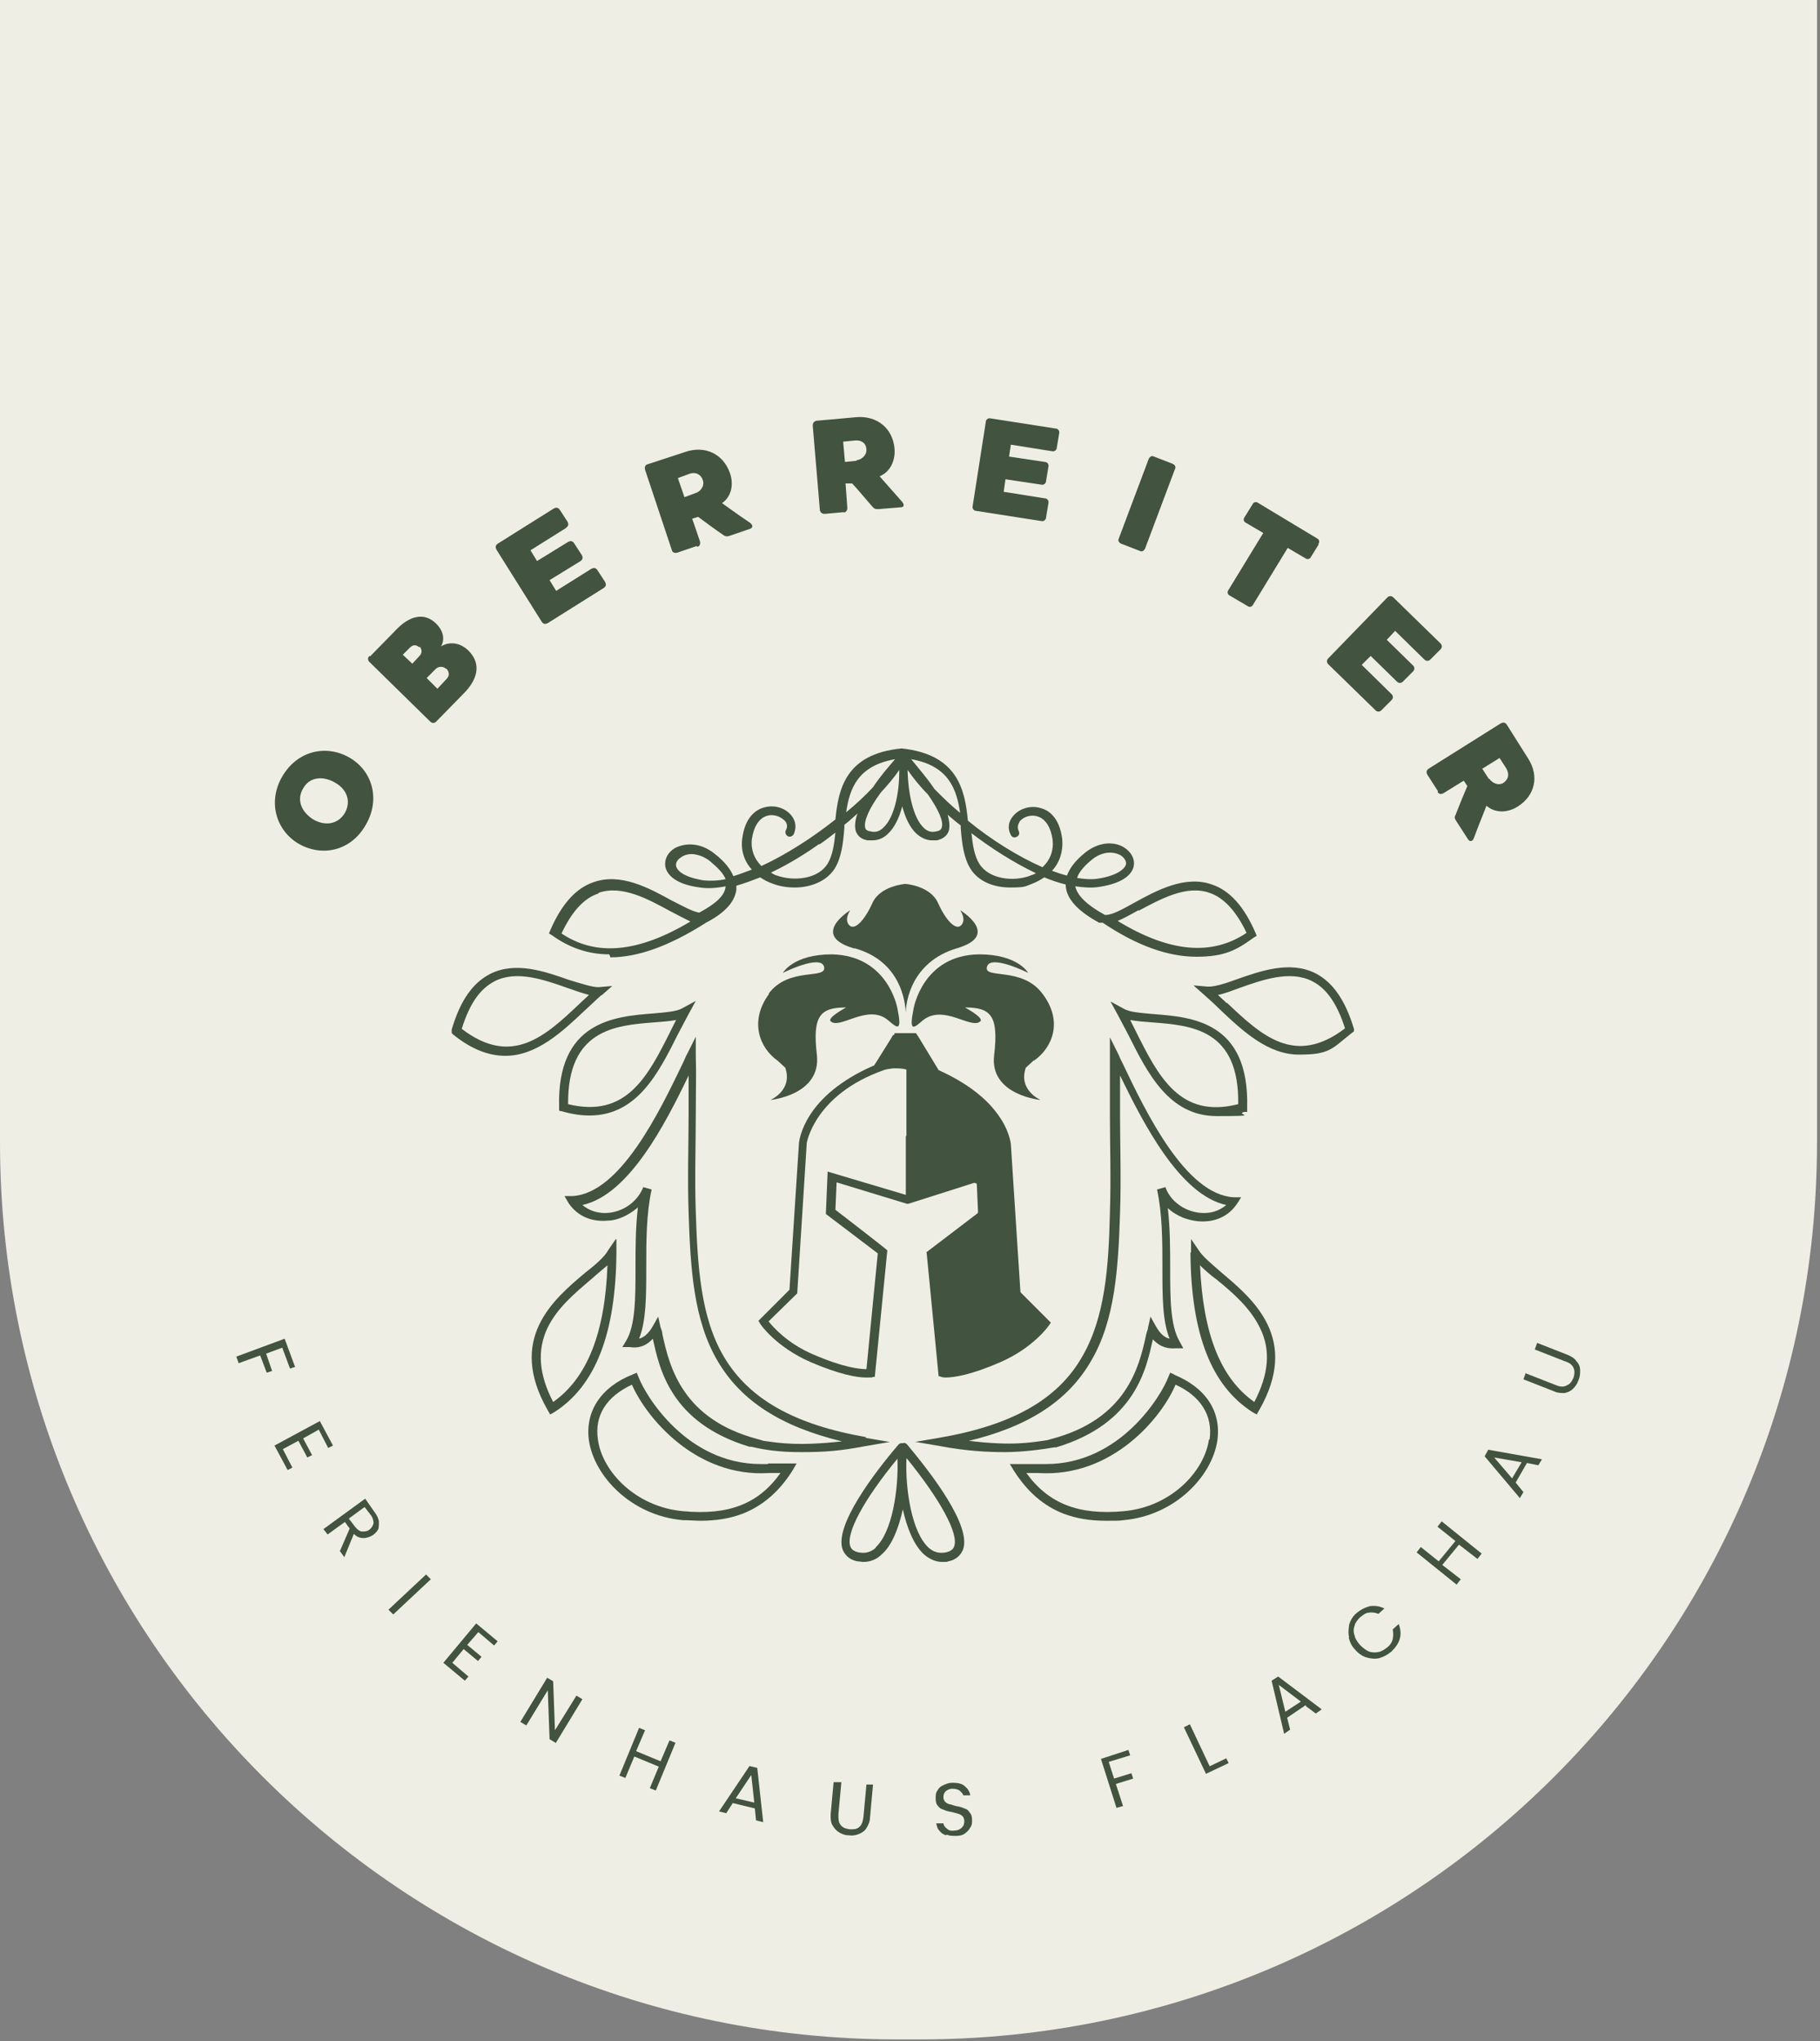 <svg width="305" height="342" viewBox="0 0 305 342" fill="none" xmlns="http://www.w3.org/2000/svg">
<rect x="0" y="0" width="305" height="342" fill="#808080" stroke="none"/>
<g clip-path="url(#clip0_188_358)">
<path d="M0 0H304.5V191.4C304.5 274.4 237.2 341.7 154.2 341.7H150.3C67.3 341.7 0 274.4 0 191.4V0Z" fill="#EFEEE5"/>
<path d="M173.3 177.7C176.4 175.5 178.2 171.1 174.7 166.5C171.3 161.9 164.8 164.1 165.4 162C165.9 159.8 172.3 163 172.3 163C172.3 163 170.6 159.9 164.1 159.9C154.6 160 153.1 169 153.1 169C152.3 173 153.1 172.3 154.6 171C158.1 168.1 162.8 172.6 164.3 171.1C164.9 170.5 161.7 168.8 161.7 168.8C166 168.8 167.4 170.1 166.6 176.8C165.8 183.5 174.4 184.3 174.4 184.3C174.4 184.3 170.6 182.7 171.9 178.9L173.2 177.7H173.3Z" fill="#42533F"/>
<path d="M128.9 166.5C125.5 171.1 127.3 175.6 130.3 177.7L131.6 178.9C132.9 182.7 129.1 184.3 129.1 184.3C129.1 184.3 137.6 183.5 136.9 176.8C136.1 170.1 137.5 168.8 141.8 168.8C141.8 168.8 138.6 170.5 139.2 171.1C140.7 172.6 145.5 168 148.9 171C150.4 172.3 151.2 172.9 150.4 169C150.4 169 148.9 160.1 139.4 159.9C132.9 159.9 131.2 163 131.2 163C131.2 163 137.6 159.8 138.1 162C138.6 164.2 132.2 161.9 128.8 166.5H128.9Z" fill="#42533F"/>
<path d="M143.3 158.9C151 161.1 151.7 167.9 151.8 169.7V169.9C151.8 169.9 151.8 169.9 151.8 169.8C151.8 169.8 151.8 169.8 151.8 169.9V169.7C151.8 167.9 152.7 161.2 160.3 158.9C167.9 156.7 160.9 152.5 160.9 152.5C160.9 152.5 162 154 161.1 155C160.2 156 158.5 154.2 157.2 151.3C155.9 148.4 151.8 148.1 151.7 148.1C151.7 148.1 147.5 148.4 146.2 151.3C144.9 154.2 143.2 156 142.3 155C141.4 154 142.5 152.5 142.5 152.5C142.5 152.5 135.6 156.7 143.1 158.9H143.3Z" fill="#42533F"/>
<path d="M102.3 160.4C106.9 160.4 112.1 158.5 118 154.8L118.3 154.6C121.6 152.9 123.2 151 123.4 149C123.4 148.8 123.4 148.6 123.4 148.4C124.8 148 126.1 147.5 127.4 147C128 147.4 128.7 147.8 129.6 148.1C130.7 148.5 131.9 148.7 133.2 148.7C135.8 148.7 138.5 147.7 139.9 145.5C141 143.7 141.3 141.3 141.5 138.7C141.5 138.5 141.5 138.3 141.5 138.2C142.3 137.6 143 136.9 143.7 136.3C143.3 137.4 143.2 138.4 143.4 139.2C143.6 139.8 144.1 140.6 145.4 140.8C145.7 140.8 145.9 140.8 146.2 140.8C147.2 140.8 148.1 140.4 148.8 139.7C149.9 138.7 150.7 137 151.2 135.1C151.7 137 152.5 138.7 153.6 139.7C154.4 140.4 155.3 140.8 156.2 140.8C157.1 140.8 156.7 140.8 157 140.8C158.3 140.5 158.8 139.8 159 139.2C159.2 138.5 159.1 137.5 158.8 136.5C159.5 137.1 160.2 137.7 161 138.3C161 138.4 161 138.6 161 138.7C161.2 141.3 161.5 143.7 162.6 145.5C164 147.8 166.7 148.7 169.3 148.7C171.9 148.7 171.8 148.5 172.9 148.1C173.7 147.8 174.4 147.4 175 147C176.2 147.5 177.4 147.9 178.6 148.2C178.6 148.2 178.6 148.4 178.6 148.5C178.8 150.7 180.7 152.7 184.2 154.6C184.3 154.6 184.4 154.6 184.5 154.6C184.6 154.6 184.5 154.6 184.6 154.6H184.8C190.6 158.5 195.8 160.3 200.5 160.3C205.2 160.3 207.2 159.2 210.1 157.1L210.6 156.8L210.4 156.3C208.5 151.9 206.1 149.2 203.1 148.2C198.6 146.6 193.8 149.2 190 151.3C188.2 152.3 186.4 153.3 185.3 153.3H185.2C185.2 153.3 185.1 153.3 185 153.2C182.1 151.6 180.5 150 180.2 148.5C181.6 148.7 183 148.8 184.2 148.6C188.8 147.9 189.8 146.1 190 145.1C190.2 143.9 189.6 142.8 188.4 142C187 141.1 184.4 140.8 181.8 142.9C180.2 144.2 179.3 145.4 178.8 146.7C178 146.5 177.1 146.2 176.3 145.9C177.6 144.5 178.2 142.6 178 140.5C177.5 136.8 175.6 135.7 174.4 135.4C172.8 134.9 170.9 135.4 169.8 136.7C169 137.6 168.8 138.8 169.4 139.9C169.6 140.3 170 140.4 170.4 140.2C170.8 140 170.9 139.6 170.7 139.2C170.4 138.5 170.7 138 170.9 137.6C171.5 136.9 172.7 136.4 173.9 136.8C175.2 137.2 176.1 138.6 176.4 140.7C176.6 142.5 176 144.1 174.7 145.3C170.6 143.5 166.1 140.7 162.2 137.5C161.7 132.3 160.5 126.4 151.1 125.4C141.7 126.3 140.5 132.2 140 137.3C136.1 140.4 131.7 143.2 127.6 145.1C126.4 143.9 125.8 142.4 126 140.6C126.3 138.5 127.2 137.1 128.5 136.7C129.7 136.3 130.9 136.9 131.5 137.5C131.8 137.8 132.1 138.4 131.7 139.1C131.5 139.5 131.7 139.9 132 140.1C132.4 140.3 132.8 140.1 133 139.8C133.5 138.7 133.4 137.6 132.6 136.6C131.5 135.3 129.7 134.8 128 135.3C126.9 135.6 124.9 136.7 124.4 140.4C124.1 142.4 124.7 144.3 126 145.7C124.9 146.1 123.9 146.5 122.9 146.8C122.4 145.6 121.4 144.3 119.7 143C117.2 141 114.6 141.3 113.1 142.1C111.9 142.8 111.3 144 111.5 145.2C111.7 146.2 112.7 148.1 117.3 148.7C118.6 148.9 120.1 148.8 121.6 148.5C121.5 150 120 151.4 117.2 152.9C117.2 152.9 117.2 152.9 117.1 152.9C116 152.7 114.4 151.8 112.6 150.9C108.8 148.8 104 146.2 99.5 147.8C96.5 148.8 94.1 151.5 92.2 155.9L92 156.4L92.5 156.7C95.4 158.8 98.6 159.9 102.1 159.9L102.3 160.4ZM190.8 152.6C194.4 150.7 198.8 148.2 202.7 149.6C205.1 150.4 207.2 152.7 208.9 156.3C203.1 160.2 196 159.6 187.3 154.3C188.3 153.9 189.5 153.2 190.8 152.5V152.6ZM182.9 144.1C184.8 142.5 186.7 142.7 187.8 143.3C188.4 143.7 188.8 144.3 188.7 144.8C188.5 145.6 187.2 146.7 184.1 147.2C183 147.4 181.8 147.3 180.5 147.1C180.8 146.1 181.7 145.1 182.9 144.1ZM148 138.7C147.4 139.3 146.7 139.5 145.9 139.3C145.1 139.2 145 138.8 145 138.7C144.7 137.7 145.6 135.5 147.6 132.8C148.8 131.5 149.9 130.2 150.7 129C150.7 129.1 150.7 129.2 150.7 129.3C150.7 132.8 149.9 137 148 138.7ZM157.8 138.7C157.8 138.8 157.6 139.2 156.9 139.3C156.1 139.5 155.4 139.3 154.8 138.7C153 137 152.2 132.8 152.1 129.3C152.1 129.2 152.1 129.1 152.1 129C153 130.3 154.1 131.7 155.5 133.1C157.3 135.7 158.2 137.7 157.8 138.7ZM172.7 146.7C169.8 147.8 165.7 147.3 164.1 144.7C163.3 143.4 163 141.6 162.8 139.6C166.2 142.2 170 144.6 173.6 146.3C173.3 146.5 173 146.6 172.6 146.7H172.7ZM160.9 136.2C159.3 134.9 157.9 133.5 156.6 132.2C155.4 130.4 153.9 128.7 152.7 127.2C158.9 128.3 160.3 132.1 160.9 136.2ZM150 127.2C148.8 128.6 147.4 130.2 146.3 131.9C145 133.3 143.5 134.7 141.8 136.1C142.4 132 143.8 128.3 150 127.2ZM137.3 141.5C138.2 140.9 139.1 140.2 140 139.5C139.8 141.5 139.5 143.4 138.7 144.7C137.1 147.3 133.1 147.7 130.2 146.7C129.8 146.6 129.5 146.4 129.2 146.2C132.6 144.6 135.6 142.6 137.3 141.4V141.5ZM117.9 147.5C114.8 147 113.5 146 113.3 145.1C113.2 144.6 113.5 144 114.2 143.6C114.6 143.3 115.2 143.1 115.9 143.1C116.6 143.1 117.9 143.4 119 144.3C120.3 145.4 121.2 146.3 121.6 147.3C120.2 147.6 118.9 147.6 117.8 147.5H117.9ZM100.3 149.6C104.2 148.2 108.7 150.7 112.2 152.6C113.5 153.3 114.7 153.9 115.7 154.4C107 159.6 99.9 160.3 94.1 156.4C95.8 152.8 97.8 150.5 100.3 149.7V149.6Z" fill="#42533F"/>
<path d="M93.7 185.6V186.1L94.2 186.2C95.9 186.7 97.4 186.9 98.8 186.9C106.8 186.9 110.4 179.7 113.6 173.3C114.2 172.2 114.8 171 115.4 169.9L116.6 167.7L114.4 168.9C113.4 169.5 111.6 169.6 109.5 169.8C103 170.3 93.3 171.1 93.7 185.5V185.6ZM113.3 170.9C113 171.5 112.7 172.1 112.4 172.7C108.6 180.3 105 187.4 95.2 185C95.1 172.5 103.1 171.8 109.6 171.3C111 171.2 112.2 171.1 113.3 170.9Z" fill="#42533F"/>
<path d="M100.9 166.7L102.6 165.2L100.3 165.4C99.2 165.4 97.4 164.8 95.4 164.2C91.4 162.8 86.4 161 82.1 163.2C79.2 164.7 77.1 167.7 75.7 172.5V173C75.6 173 75.9 173.3 75.9 173.3C79.1 175.9 82 176.9 84.7 176.9C89.9 176.9 94.2 172.9 98 169.3C98.9 168.5 99.8 167.6 100.7 166.8L100.9 166.7ZM77.4 172.3C78.7 168.2 80.4 165.7 82.9 164.4C86.6 162.5 91.3 164.2 95 165.5C96.4 166 97.6 166.4 98.7 166.7C98.2 167.2 97.7 167.6 97.2 168.1C91.4 173.6 85.8 178.8 77.4 172.4V172.3Z" fill="#42533F"/>
<path d="M226.9 172.4C225.5 167.7 223.4 164.6 220.5 163.1C216.2 160.9 211.2 162.7 207.2 164.1C205.3 164.8 203.4 165.4 202.3 165.3L200 165.1L201.7 166.6C202.6 167.4 203.5 168.2 204.4 169.1C208.3 172.8 212.5 176.7 217.7 176.7C222.9 176.7 223.2 175.7 226.5 173.1L226.9 172.8V172.3V172.4ZM205.6 168.1C205.1 167.6 204.6 167.2 204.1 166.7C205.2 166.5 206.4 166 207.8 165.5C211.5 164.2 216.2 162.5 219.9 164.4C222.3 165.6 224.1 168.2 225.4 172.3C217 178.7 211.4 173.5 205.6 168V168.1Z" fill="#42533F"/>
<path d="M187.3 170C187.9 171.1 188.5 172.3 189.1 173.4C192.3 179.8 195.9 187 203.9 187C211.9 187 206.8 186.8 208.5 186.3H209C209 186.2 209 185.6 209 185.6C209.4 171.1 199.7 170.4 193.2 169.9C191.1 169.7 189.3 169.6 188.3 169L186.1 167.8L187.3 170ZM193.1 171.3C199.6 171.8 207.7 172.4 207.5 185C197.7 187.5 194.1 180.3 190.3 172.7C190 172.1 189.7 171.5 189.4 170.9C190.5 171.1 191.7 171.2 193.1 171.3Z" fill="#42533F"/>
<path d="M128.8 245.3C128.4 245.3 127.9 245.3 127.5 245.3C115 245.3 108.1 233.7 107 230.7L106.7 230L106 230.3C100.7 232.4 98 236.5 98.7 241.4C99.6 247.3 105.7 253.9 114.4 254.7C115.5 254.7 116.5 254.8 117.4 254.8C120.1 254.8 122.4 254.4 124.5 253.6C127.8 252.3 130.6 249.9 132.8 246.4L133.5 245.2H128.7C128.7 245.3 128.7 245.3 128.7 245.3H128.8ZM130.8 246.8C127.1 252 122.1 253.9 114.5 253.2C106.5 252.5 100.9 246.5 100.2 241.2C99.6 237.2 101.6 234 105.9 232C108.3 237.5 116.6 247.6 128.9 246.8H130.9H130.8Z" fill="#42533F"/>
<path d="M196.8 230.3L196.1 230L195.8 230.7C194.7 233.7 187.8 245.3 175.3 245.3C174.9 245.3 174.4 245.3 174 245.3H169.2C169.2 245.2 169.9 246.4 169.9 246.4C172.2 250 174.9 252.3 178.2 253.6C180.3 254.4 182.6 254.8 185.3 254.8C188 254.8 187.3 254.8 188.3 254.7C197 253.9 203.1 247.3 204 241.4C204.7 236.5 202.1 232.5 196.7 230.3H196.8ZM202.6 241.2C201.8 246.6 196.2 252.5 188.3 253.2C180.7 253.9 175.7 251.9 172 246.8H174C186.4 247.6 194.7 237.5 197 232C201.2 233.9 203.3 237.2 202.7 241.2H202.6Z" fill="#42533F"/>
<path d="M151.3 241.8C151 241.8 150.8 241.8 150.6 242C146.5 246.8 139.8 255.6 141.2 259.6C141.5 260.3 142.1 261.3 143.7 261.6C144 261.6 144.4 261.7 144.7 261.7C145.8 261.7 146.9 261.3 147.8 260.4C149.5 258.9 150.6 256 151.3 252.9C152 256 153.1 258.8 154.8 260.4C155.7 261.2 156.8 261.7 157.9 261.7C159 261.7 158.6 261.7 158.9 261.6C160.5 261.3 161.1 260.3 161.4 259.6C162.8 255.6 156.1 246.9 152 242C151.8 241.8 151.6 241.7 151.3 241.8ZM146.8 259.3C145.9 260.1 145 260.3 143.9 260.1C142.9 259.9 142.6 259.4 142.5 259.1C141.7 256.9 144.8 251.2 150.4 244.4C150.6 249.6 149.5 256.8 146.7 259.3H146.8ZM152 244.4C157.6 251.3 160.7 257 159.9 259.1C159.8 259.4 159.5 259.9 158.5 260.1C157.4 260.3 156.5 260.1 155.6 259.3C152.8 256.7 151.7 249.6 151.9 244.4H152Z" fill="#42533F"/>
<path d="M171.1 216.6C171.1 216.6 171 216.5 171 216.4L169.4 191.7C169.4 191.7 169.2 189.2 166.9 186.3C165.3 184.2 162.4 181.6 157.3 179.3L153.9 173.7L153.5 173.1H149.9V173.3L149.6 173.5C149.6 173.6 146.5 178.5 146.5 178.5C134.7 183.6 134 191 133.9 191.4L132.3 216.1L127.1 221.3L127.4 221.8C127.5 222 130.1 225.7 135.8 228.2C140.7 230.3 143.6 230.8 145.1 230.8C146.6 230.8 146.1 230.8 146.2 230.7H146.6C146.6 230.6 148.7 209.5 148.7 209.5C148.7 209.4 140 202.7 140 202.7L140.2 198.1L152 201.7C152 201.7 152 201.7 152.1 201.7H152.2L163.2 198.2C163.4 198.2 163.7 198.2 163.7 198.5L163.9 203C163.9 203.1 163.9 203.2 163.8 203.3L155.4 209.7C155.3 209.7 155.2 209.9 155.3 210L157.3 230.6H157.5C157.5 230.6 157.8 230.8 158.5 230.8C159.8 230.8 162.7 230.4 167.7 228.2C173.2 225.8 175.8 222.1 175.9 221.9L176.1 221.6L171.1 216.6ZM151.8 190.4V200.2L138.7 196.3L138.4 203.4L147.1 210L145.2 229.4C144.2 229.4 141.5 229.2 136.2 226.9C132 225.1 129.6 222.4 128.8 221.4L133.6 216.7L135.2 191.5C135.2 191.5 136.5 183.4 148.1 179.3C148.1 179.3 148.6 179.1 149.7 179C150.7 179 151.2 179 151.9 179.2V190.3L151.8 190.4Z" fill="#42533F"/>
<path d="M50.1 141.4C46.3 139.2 44.8 134.4 47.3 130.1C49.8 125.8 54.6 124.7 58.5 126.9C62.4 129.1 63.8 133.9 61.3 138.2C58.8 142.6 54 143.6 50.1 141.4ZM52.5 137.3C54.4 138.4 56.6 138.2 57.8 136.2C58.9 134.2 58.1 132.2 56.1 131.1C54.2 130 51.9 130.1 50.8 132.1C49.6 134.1 50.6 136.1 52.5 137.3Z" fill="#42533F"/>
<path d="M62 110L66.4 105.5C68.6 103.2 71.1 102.5 73.1 104.5C74.6 106 74.4 107.5 73.9 108.3C74.7 107.8 76.6 107.2 78.5 109C80.9 111.4 79.8 114.1 77.7 116.2L73.1 120.9C72.8 121.2 72.4 121.2 72.1 120.9L61.9 110.9C61.6 110.6 61.6 110.2 61.9 109.9L62 110ZM70.3 108.5C70 108.2 69.4 107.8 68.7 108.5L67.5 109.7L69.1 111.2L70.3 109.9C70.9 109.3 70.6 108.6 70.3 108.3V108.5ZM74.8 112.1C74.3 111.6 73.5 111.6 73 112.1L71.5 113.6L73.3 115.4L74.8 113.8C75.3 113.3 75.4 112.7 74.8 112V112.1Z" fill="#42533F"/>
<path d="M94.8 88.5L88.9 92.2L90 94L95.2 90.8C95.6 90.6 95.9 90.6 96.2 91L97.5 93C97.7 93.4 97.7 93.7 97.3 94L92.1 97.2L93.2 99L99.1 95.3C99.5 95.1 99.8 95.1 100.1 95.5L101.4 97.5C101.6 97.9 101.6 98.2 101.2 98.5L91.8 104.4C91.4 104.6 91.1 104.6 90.8 104.2L83.2 92.1C83 91.7 83 91.4 83.4 91.1L92.8 85.2C93.2 85 93.5 85 93.8 85.4L95.1 87.4C95.3 87.8 95.3 88.1 94.9 88.4L94.8 88.5Z" fill="#42533F"/>
<path d="M116.7 91.5L113.5 92.6C113.1 92.7 112.7 92.6 112.6 92.2L108.1 78.7C108 78.3 108.1 77.9 108.5 77.8L114.9 75.7C118.2 74.6 121.2 76.1 122.3 79.2C123 81.1 122.6 83.2 121 84.3C122 85 122.9 85.7 125.7 87.6C126.2 88 126.2 88.4 125.7 88.6L122.2 89.8C121.9 89.9 121.6 89.9 121.3 89.7C120.1 88.9 117.8 87.2 117 86.6L116 86.9L117.3 90.7C117.4 91.1 117.3 91.5 116.9 91.6L116.7 91.5ZM116.6 82.6C117.3 82.4 118.1 81.5 117.8 80.5C117.5 79.5 116.6 79 115.5 79.4L113.6 80.1L114.7 83.3L116.6 82.6Z" fill="#42533F"/>
<path d="M141.5 85.8L138.2 86.1C137.8 86.1 137.5 85.9 137.4 85.5L136.2 71.3C136.2 70.9 136.4 70.6 136.8 70.5L143.5 69.9C147 69.6 149.6 71.8 149.9 75.1C150.1 77.1 149.2 79.1 147.4 79.8C148.2 80.7 149 81.6 151.2 84.1C151.6 84.6 151.5 85 150.9 85L147.2 85.3C146.8 85.3 146.6 85.3 146.3 85C145.4 84 143.5 81.7 142.8 81H141.7L142 85.1C142 85.5 141.8 85.8 141.4 85.9L141.5 85.8ZM143.5 77.1C144.2 77.1 145.2 76.4 145.2 75.4C145.2 74.3 144.4 73.7 143.3 73.8L141.3 74L141.6 77.4L143.6 77.2L143.5 77.1Z" fill="#42533F"/>
<path d="M176.3 75.6L169.4 74.5L169.1 76.5L175.1 77.4C175.5 77.4 175.8 77.8 175.7 78.2L175.3 80.6C175.3 81 174.9 81.3 174.5 81.2L168.5 80.3L168.2 82.4L175.1 83.5C175.5 83.5 175.8 83.9 175.7 84.3L175.3 86.7C175.3 87.1 174.9 87.4 174.5 87.3L163.6 85.6C163.2 85.6 162.9 85.2 163 84.8L165.2 70.7C165.2 70.3 165.6 70 166 70.1L176.9 71.8C177.3 71.8 177.6 72.2 177.5 72.6L177.1 75C177.1 75.4 176.7 75.7 176.3 75.6Z" fill="#42533F"/>
<path d="M196.9 78.6L191.9 91.9C191.7 92.3 191.4 92.5 191 92.3L187.9 91.1C187.5 90.9 187.3 90.6 187.5 90.2L192.5 76.9C192.7 76.5 193 76.3 193.4 76.5L196.5 77.7C196.9 77.9 197.1 78.2 196.9 78.6Z" fill="#42533F"/>
<path d="M221 91.2L219.7 93.3C219.5 93.7 219.1 93.8 218.7 93.5L215.8 91.8L210 101.3C209.8 101.7 209.4 101.8 209 101.5L206.1 99.8C205.7 99.6 205.6 99.2 205.9 98.8L211.7 89.3L208.8 87.6C208.4 87.4 208.3 87 208.6 86.6L209.9 84.5C210.1 84.1 210.5 84 210.9 84.3L220.7 90.2C221.1 90.4 221.2 90.8 220.9 91.2H221Z" fill="#42533F"/>
<path d="M238.8 110.6L233.8 105.7L232.4 107.2L236.8 111.5C237.1 111.8 237.1 112.2 236.8 112.5L235.1 114.2C234.8 114.5 234.4 114.5 234.1 114.2L229.7 109.9L228.2 111.4L233.2 116.3C233.5 116.6 233.5 117 233.2 117.3L231.5 119C231.2 119.3 230.8 119.3 230.5 119L222.6 111.3C222.3 111 222.3 110.6 222.6 110.3L232.5 100.1C232.8 99.8 233.2 99.8 233.5 100.1L241.4 107.8C241.7 108.1 241.7 108.5 241.4 108.8L239.7 110.5C239.4 110.8 239 110.8 238.7 110.5L238.8 110.6Z" fill="#42533F"/>
<path d="M241 132.6L239.2 129.8C239 129.4 239 129.1 239.4 128.8L251.5 121.2C251.9 121 252.2 121 252.5 121.4L256.1 127.1C258 130.1 257.2 133.3 254.4 135.1C252.7 136.2 250.6 136.3 249.1 135C248.7 136.1 248.2 137.2 247 140.4C246.8 141 246.3 141.1 246 140.6L244 137.5C243.8 137.2 243.7 136.9 243.9 136.6C244.4 135.3 245.5 132.6 245.9 131.7L245.3 130.8L241.9 132.9C241.5 133.1 241.2 133.1 240.9 132.7L241 132.6ZM249.6 130.5C250 131.1 251 131.7 251.9 131.2C252.8 130.6 253 129.7 252.4 128.7L251.3 127L248.4 128.8L249.5 130.5H249.6Z" fill="#42533F"/>
<path d="M49.5 229L48.6 229.3L47.3 225.8L44.6 226.8L45.6 229.7L44.7 230L43.6 227.1L40 228.4L39.6 227.3L47.7 224.3L49.4 228.9L49.5 229Z" fill="#42533F"/>
<path d="M53.3 239.6L50.8 241L52.3 243.8L51.5 244.2L50 241.4L47.4 242.8L49 245.9L48.2 246.3L46 242.2L53.6 238.1L55.8 242.2L55 242.6L53.4 239.5L53.3 239.6Z" fill="#42533F"/>
<path d="M57 259.8L58.6 256.1L57.8 255L54.9 257.1L54.2 256.2L61.2 251.1L62.8 253.4C63.2 253.9 63.4 254.4 63.5 254.9C63.5 255.4 63.5 255.8 63.4 256.2C63.2 256.6 62.9 256.9 62.5 257.2C62 257.5 61.5 257.7 60.9 257.7C60.3 257.7 59.8 257.5 59.3 257L57.7 260.9L56.9 259.8H57ZM58.5 254.5L59.5 255.8C59.9 256.3 60.3 256.6 60.7 256.6C61.1 256.6 61.5 256.6 61.9 256.3C62.3 256 62.5 255.6 62.6 255.2C62.6 254.8 62.5 254.3 62.1 253.8L61.1 252.5L58.5 254.4V254.5Z" fill="#42533F"/>
<path d="M72.2 264.6L65.9 270.5L65.1 269.7L71.4 263.8L72.2 264.6Z" fill="#42533F"/>
<path d="M80.2 273.4L78.3 275.6L80.7 277.6L80.1 278.3L77.7 276.3L75.8 278.6L78.5 280.9L77.9 281.6L74.3 278.6L79.8 272L83.4 275L82.8 275.7L80.1 273.4H80.2Z" fill="#42533F"/>
<path d="M93.1 292L92.1 291.4L91.8 283.2L88.2 289.1L87.2 288.5L91.7 281.1L92.7 281.7L93 289.9L96.6 284.1L97.6 284.7L93.1 292.1V292Z" fill="#42533F"/>
<path d="M113.2 292L109.9 300L108.9 299.6L110.4 296L106.3 294.3L104.8 297.9L103.8 297.5L107.1 289.5L108.1 289.9L106.6 293.4L110.7 295.1L112.2 291.6L113.2 292Z" fill="#42533F"/>
<path d="M126.5 303L122.8 302.1L121.7 303.8L120.5 303.5L125.6 295.9L126.9 296.2L127.9 305.3L126.7 305L126.5 303ZM126.4 302L125.9 297.4L123.3 301.3L126.3 302H126.4Z" fill="#42533F"/>
<path d="M141 298.6L140.5 304C140.5 304.8 140.5 305.3 140.9 305.8C141.2 306.2 141.7 306.4 142.4 306.5C143.1 306.5 143.6 306.5 144 306.1C144.4 305.8 144.6 305.2 144.7 304.4L145.2 299H146.3L145.8 304.5C145.8 305.2 145.5 305.8 145.2 306.3C144.9 306.8 144.4 307.1 143.9 307.3C143.4 307.5 142.8 307.6 142.2 307.5C141.6 307.5 141.1 307.3 140.6 307C140.1 306.7 139.8 306.3 139.5 305.8C139.2 305.3 139.2 304.7 139.2 304L139.7 298.6H140.8H141Z" fill="#42533F"/>
<path d="M158.5 307.5C158 307.3 157.7 307.1 157.4 306.7C157.1 306.4 157 306 156.9 305.5H158.1C158.1 305.8 158.4 306.2 158.7 306.4C159 306.7 159.4 306.8 160 306.7C160.5 306.7 160.9 306.5 161.2 306.2C161.5 305.9 161.6 305.6 161.6 305.1C161.6 304.8 161.5 304.5 161.3 304.3C161.1 304.1 160.9 304 160.6 303.9C160.3 303.8 159.9 303.7 159.5 303.6C158.9 303.5 158.5 303.4 158.1 303.2C157.7 303.1 157.4 302.9 157.2 302.6C156.9 302.3 156.8 301.9 156.8 301.3C156.8 300.8 156.8 300.4 157.1 300C157.3 299.6 157.6 299.3 158.1 299.1C158.5 298.9 159 298.7 159.6 298.7C160.4 298.7 161.1 298.8 161.6 299.2C162.1 299.6 162.5 300.1 162.6 300.8H161.4C161.4 300.5 161.1 300.3 160.8 300C160.5 299.8 160.1 299.7 159.6 299.7C159.1 299.7 158.8 299.9 158.5 300.1C158.2 300.4 158.1 300.7 158.1 301.1C158.1 301.4 158.2 301.7 158.4 301.9C158.6 302.1 158.8 302.2 159.1 302.3C159.4 302.3 159.7 302.5 160.2 302.6C160.8 302.7 161.2 302.8 161.6 303C162 303.1 162.3 303.3 162.5 303.7C162.8 304 162.9 304.4 162.9 305C162.9 305.4 162.9 305.8 162.6 306.2C162.4 306.6 162.1 306.9 161.7 307.2C161.3 307.5 160.8 307.6 160.2 307.6C159.6 307.6 159.1 307.6 158.7 307.4L158.5 307.5Z" fill="#42533F"/>
<path d="M189.1 293.2L189.4 294.1L185.8 295.2L186.7 298L189.6 297.1L189.9 298L187 298.9L188.2 302.6L187.1 302.9L184.5 294.7L189.1 293.2Z" fill="#42533F"/>
<path d="M202.8 295.9L205.5 294.6L205.9 295.4L202.1 297.2L198.4 289.4L199.4 288.9L202.7 295.9H202.8Z" fill="#42533F"/>
<path d="M218.8 285.7L215.7 287.8L216.2 289.8L215.2 290.5L213.1 281.6L214.2 280.9L221.5 286.4L220.5 287.1L218.9 285.9L218.8 285.7ZM218 285.1L214.3 282.3L215.4 286.8L218 285.1Z" fill="#42533F"/>
<path d="M226.1 274.4C225.9 273.6 226 272.9 226.1 272.2C226.3 271.5 226.7 270.8 227.3 270.3C228 269.7 228.8 269.3 229.6 269.1C230.4 269 231.2 269.1 232 269.5L231 270.4C230.5 270.2 229.9 270.1 229.4 270.2C228.9 270.2 228.4 270.6 227.9 271C227.5 271.4 227.1 271.9 227 272.4C226.8 272.9 226.8 273.5 227 274C227.1 274.6 227.5 275.1 227.9 275.6C228.4 276.1 228.9 276.5 229.4 276.7C229.9 276.9 230.5 276.9 231 276.8C231.5 276.7 232 276.4 232.5 276C233 275.6 233.3 275.1 233.4 274.6C233.5 274.1 233.5 273.6 233.4 273L234.4 272.1C234.7 272.9 234.8 273.7 234.6 274.5C234.4 275.3 233.9 276 233.2 276.7C232.6 277.2 231.9 277.6 231.2 277.8C230.5 278 229.7 277.9 229 277.7C228.3 277.5 227.6 277 227.1 276.4C226.5 275.8 226.2 275.1 226 274.3L226.1 274.4Z" fill="#42533F"/>
<path d="M241.6 254.9L248.3 260.3L247.6 261.2L244.5 258.8L241.7 262.2L244.8 264.6L244.1 265.5L237.4 260.1L238.1 259.2L241.1 261.6L243.9 258.2L240.9 255.8L241.6 254.9Z" fill="#42533F"/>
<path d="M255.9 245.1L254 248.4L255.3 250L254.7 251L248.8 244L249.4 242.9L258.4 244.5L257.8 245.5L255.8 245.1H255.9ZM255 245L250.4 244.2L253.4 247.7L255 245Z" fill="#42533F"/>
<path d="M255.7 230.1L260.8 232.1C261.5 232.4 262.1 232.4 262.6 232.1C263.1 231.9 263.4 231.5 263.7 230.8C263.9 230.2 263.9 229.6 263.7 229.2C263.5 228.7 263 228.3 262.3 228.1L257.2 226.1L257.6 225L262.7 227C263.4 227.3 263.9 227.6 264.2 228.1C264.6 228.5 264.8 229 264.8 229.6C264.8 230.1 264.8 230.7 264.5 231.3C264.3 231.9 264 232.3 263.6 232.7C263.2 233.1 262.7 233.3 262.2 233.4C261.6 233.4 261 233.4 260.4 233.1L255.3 231.1L255.7 230V230.1Z" fill="#42533F"/>
<path d="M199.5 209.9C199.6 223.5 203 232.2 209.9 236.6L210.6 237L211 236.3C217.9 224.3 210 217.7 204.8 213.3C203.1 211.8 201.6 210.6 200.9 209.5L199.6 207.6V209.8L199.5 209.9ZM201.1 212C201.9 212.8 202.8 213.6 203.9 214.4C206.6 216.6 209.6 219.2 211.2 222.6C213 226.3 212.6 230.3 210.2 234.9C204.5 230.9 201.6 223.4 201.1 212Z" fill="#42533F"/>
<path d="M153.5 241.6L157.6 242.3C161.8 243.1 165.4 243.3 168.3 243.3C171.2 243.3 174.4 242.9 176.7 242.5H177C190.3 238.5 192.1 229.3 193.2 224.4C194.5 225.8 195.8 226 197.1 225.9H198.3L197.7 224.8C196.1 222.1 196.1 217.4 196.1 212.5C196.1 209.3 196.1 205.8 195.7 202.4C196.4 203.1 197.3 203.6 198.2 204C199 204.3 199.8 204.5 200.6 204.6C203.4 204.9 205.8 203.9 207.3 201.7L208 200.6H206.7C198.7 200.1 192.1 186.5 188.2 178.3C187.9 177.7 187.6 177.1 187.4 176.6L186 173.8V176.9C186 179.9 186 183.2 186 186.7C186 191.7 186.2 197.4 186 203.2C185.8 212.2 185.2 220.8 181.3 227.4C177.2 234.5 169.6 238.8 157.4 240.9L153.3 241.6H153.5ZM162 241.5C172.2 239.1 178.9 234.8 182.8 228.1C186.9 221.2 187.4 212.4 187.7 203.2C187.9 197.4 187.7 191.7 187.7 186.7C187.7 184.4 187.7 182.2 187.7 180.2C191.6 188.2 197.7 200.2 205.5 201.9C204.3 202.9 202.8 203.4 201 203.2C198.4 202.9 196.1 201.2 195.3 198.9L193.9 199.3C194.8 203.5 194.8 208 194.8 212.4C194.8 217.2 194.8 221.3 196 224.3C195.2 224.1 194.5 223.6 193.7 222.2L192.8 220.6L192.4 222.4C192.4 222.7 192.2 223.1 192.1 223.5C190.9 229.2 188.7 237.8 176.2 241.1L175.5 241.3C172.7 241.7 169.6 242.3 162.3 241.4L162 241.5Z" fill="#42533F"/>
<path d="M103.2 207.6L101.9 209.5C101.3 210.6 99.8 211.9 98 213.3C92.8 217.7 84.9 224.3 91.8 236.3L92.2 237L92.9 236.6C99.8 232.2 103.2 223.4 103.3 209.9V207.7L103.2 207.6ZM92.7 234.9C90.3 230.3 90 226.3 91.7 222.6C93.3 219.2 96.3 216.7 99 214.4C100 213.5 101 212.7 101.8 212C101.4 223.3 98.4 230.9 92.7 234.9Z" fill="#42533F"/>
<path d="M145.2 240.8C133.1 238.7 125.5 234.4 121.3 227.3C117.4 220.7 116.9 212.1 116.6 203.1C116.4 197.4 116.6 191.7 116.6 186.6C116.6 183.1 116.7 179.8 116.6 176.8V173.7L115.2 176.5C114.9 177 114.7 177.6 114.4 178.2C110.5 186.3 103.9 200 95.9 200.4H94.6L95.3 201.6C96.8 203.8 99.2 204.8 102 204.5C102.8 204.5 103.7 204.2 104.4 203.9C105.3 203.5 106.2 202.9 106.9 202.3C106.5 205.7 106.5 209.2 106.5 212.4C106.5 217.4 106.5 222.1 104.9 224.7L104.3 225.7H105.5C106.8 225.9 108.1 225.7 109.4 224.3C110.5 229.2 112.3 238.4 125.6 242.4H125.9C128.1 242.9 130.3 243.3 134.3 243.3C138.3 243.3 140.8 243.1 145 242.3L149.1 241.6L145 240.9L145.2 240.8ZM127.6 241.3L126.9 241.1C114.5 237.8 112.2 229.2 111 223.5C111 223.1 110.8 222.7 110.7 222.4L110.3 220.6L109.4 222.2C108.6 223.6 107.8 224.1 107.1 224.3C108.3 221.3 108.3 217.1 108.3 212.4C108.3 208 108.3 203.4 109.2 199.3L107.8 198.9C106.9 201.2 104.7 202.9 102.1 203.2C100.4 203.4 98.8 202.9 97.6 201.9C105.4 200.2 111.5 188.3 115.4 180.2C115.4 182.3 115.4 184.4 115.4 186.7C115.4 191.7 115.2 197.4 115.4 203.2C115.7 212.4 116.2 221.2 120.3 228.1C124.2 234.7 130.8 239 141.1 241.5C133.8 242.3 130.7 241.8 127.9 241.4L127.6 241.3Z" fill="#42533F"/>
</g>
<defs>
<clipPath id="clip0_188_358">
<rect width="304.5" height="341.7" fill="white"/>
</clipPath>
</defs>
</svg>

